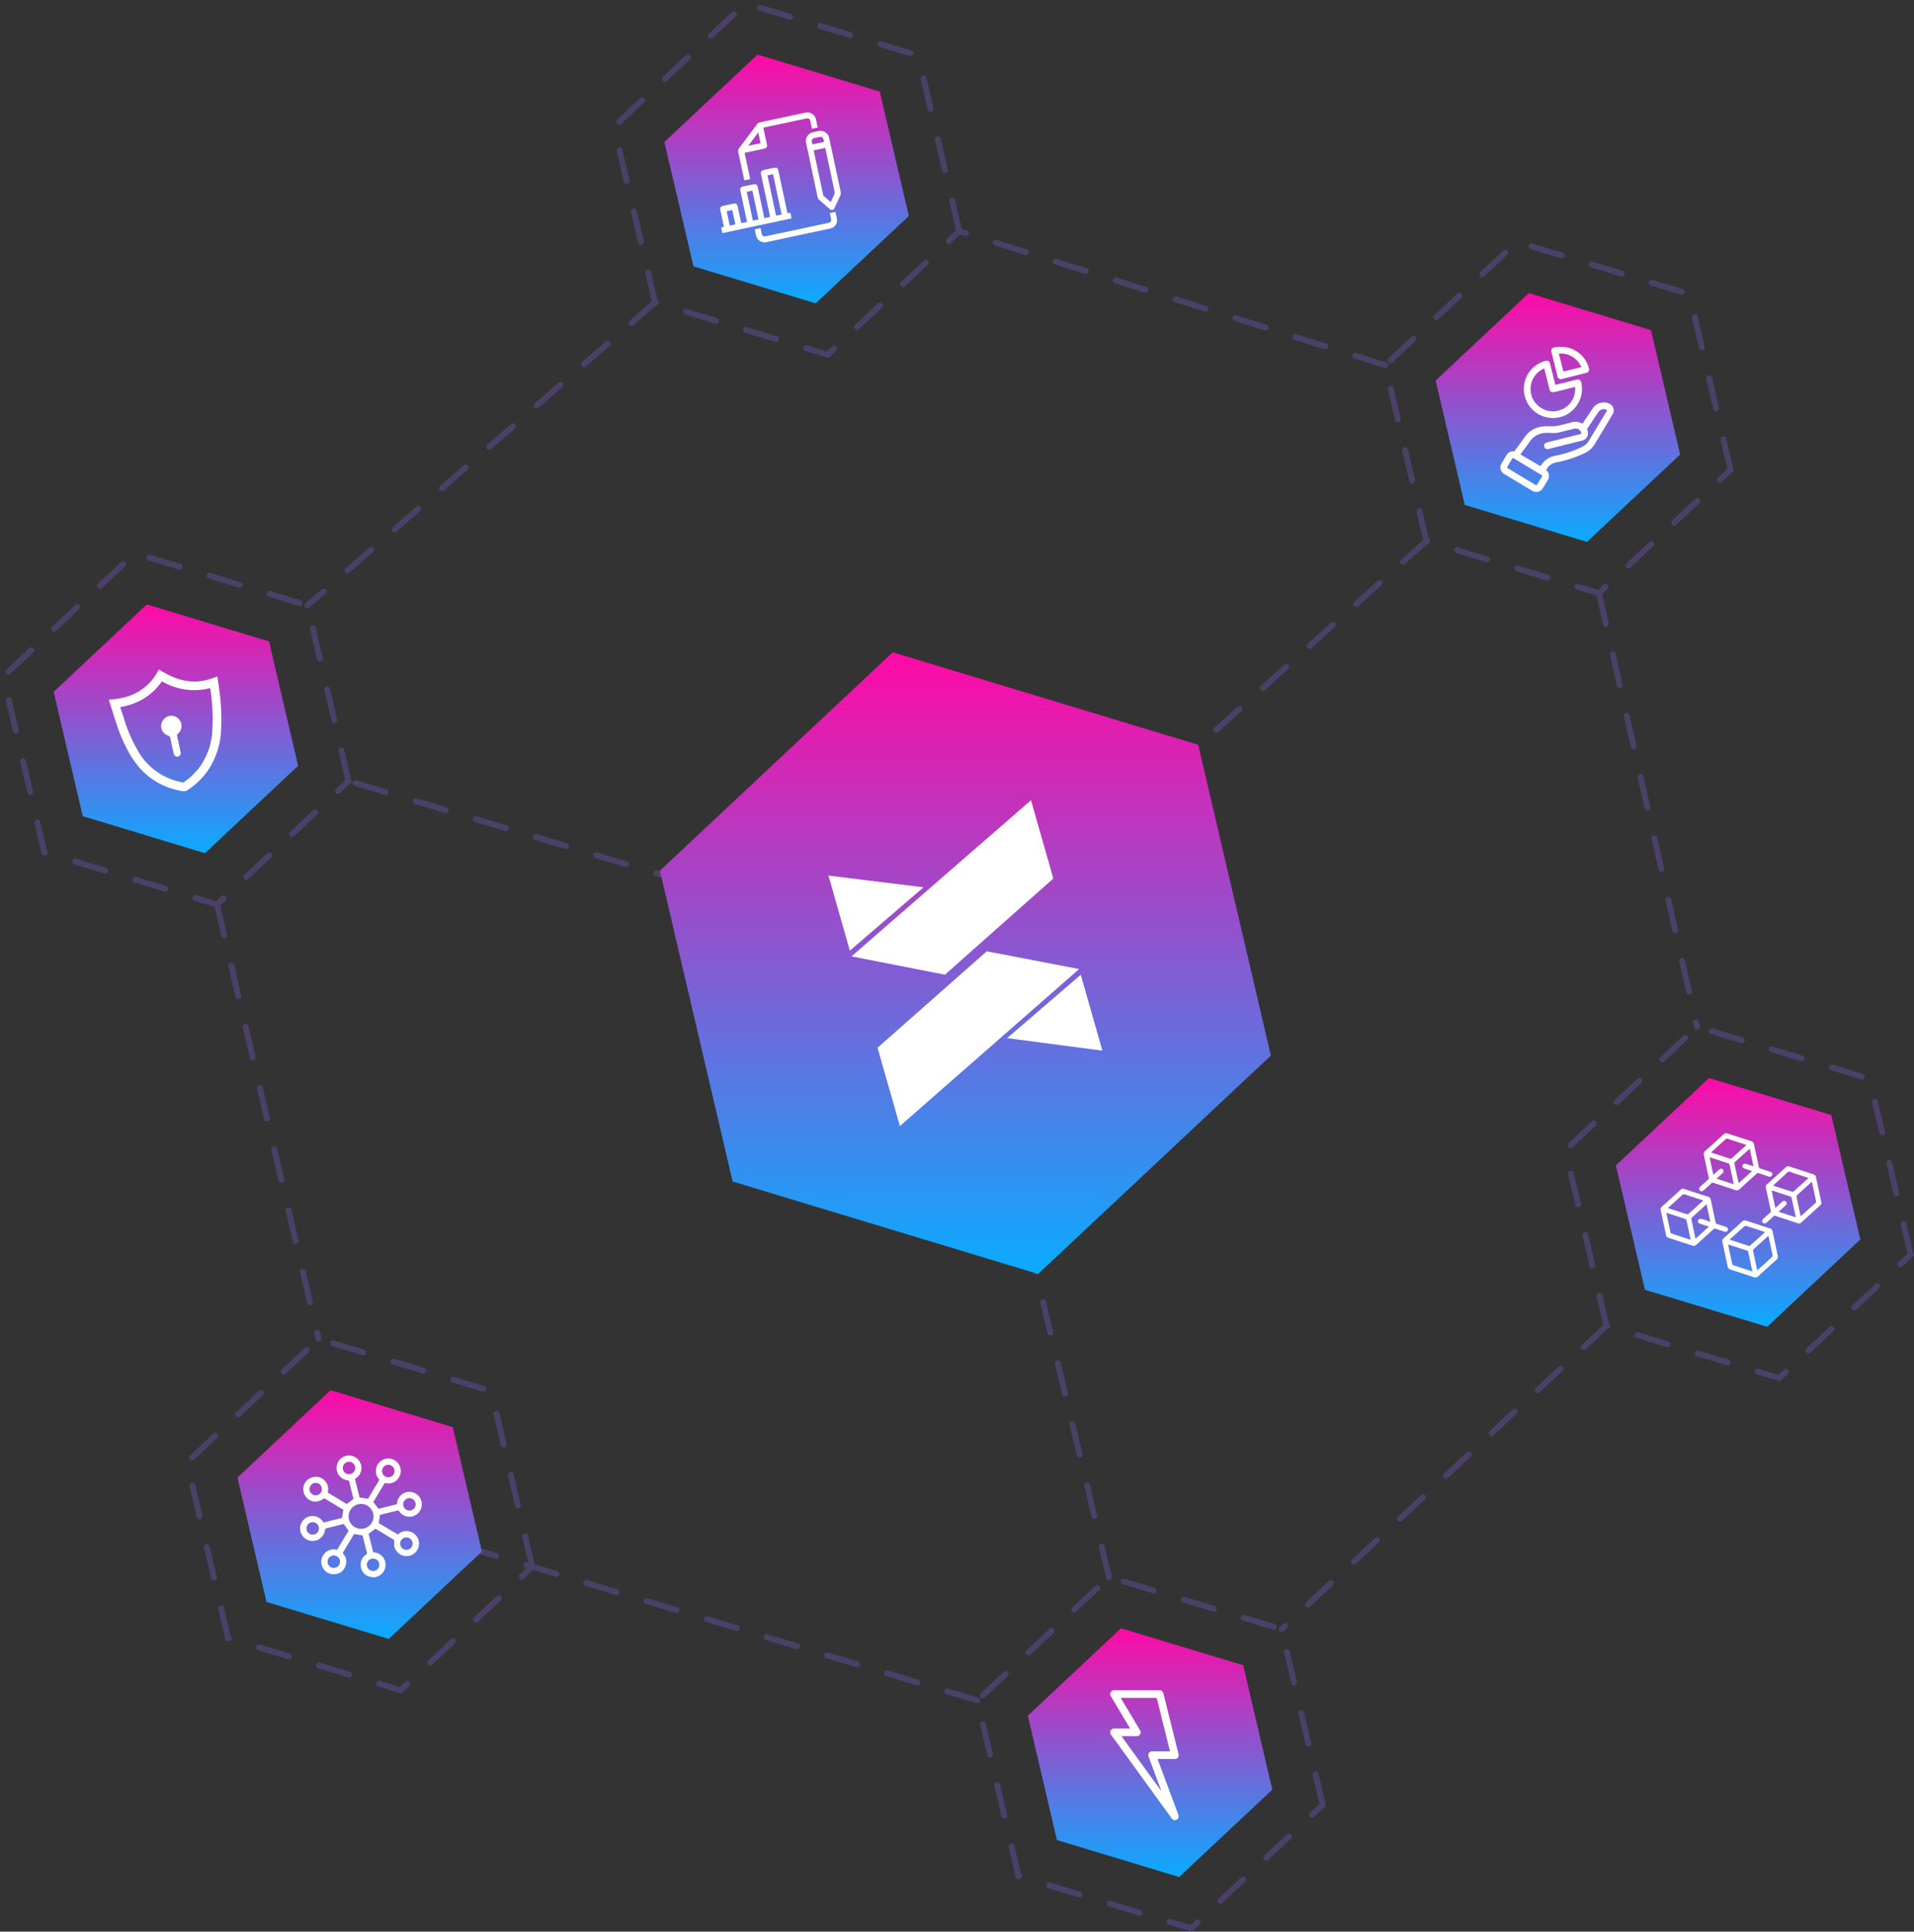<svg xmlns="http://www.w3.org/2000/svg" width="487.56" height="491.953" viewBox="0 0 487.56 491.953">
    <rect x="0" y="0" width="487.56" height="491.953" fill="#333333" stroke="none"/>
    <defs>
        <linearGradient id="dqdoh5a08a" x1=".5" x2=".5" y2="1" gradientUnits="objectBoundingBox">
            <stop offset="0" stop-color="#ff0aa5"/>
            <stop offset="1" stop-color="#0aabff"/>
        </linearGradient>
        <clipPath id="bmqak8gqyb">
            <path data-name="Rectangle 18512" style="fill:#fff" d="M0 0h17.428v33.064H0z"/>
        </clipPath>
    </defs>
    <g data-name="Group 52079">
        <g data-name="Group 51979">
            <path data-name="Line 112" transform="translate(250.315 137.769)" style="stroke-miterlimit:10;fill:none;stroke:#4a4068;stroke-linecap:round;stroke-width:1.5px;stroke-dasharray:8" d="M113.017 0 0 101.623"/>
            <path data-name="Line 115" transform="translate(244.355 58.889)" style="stroke-miterlimit:10;fill:none;stroke:#4a4068;stroke-linecap:round;stroke-width:1.5px;stroke-dasharray:8" d="M108.513 34.141 0 0"/>
            <path data-name="Path 79140" d="M303.767 59.17 293.3 14.432 249.326 1.125l-33.513 31.431 10.464 44.739L270.254 90.6z" transform="translate(-59.413 -.282)" style="stroke-miterlimit:10;fill:none;stroke:#4a4068;stroke-linecap:round;stroke-width:1.5px;stroke-dasharray:8"/>
            <path data-name="Path 79141" d="m574.916 143.021-10.464-44.739-43.977-13.307-33.513 31.431 10.464 44.739 43.974 13.307z" transform="translate(-134.095 -23.377)" style="stroke-miterlimit:10;fill:none;stroke:#4a4068;stroke-linecap:round;stroke-width:1.5px;stroke-dasharray:8"/>
            <path data-name="Line 107" transform="translate(78.318 77.013)" style="stroke-miterlimit:10;fill:none;stroke:#4a4068;stroke-linecap:round;stroke-width:1.5px;stroke-dasharray:8" d="M88.546 0 0 77.171"/>
            <path data-name="Line 108" transform="translate(55.27 230.354)" style="stroke-miterlimit:10;fill:none;stroke:#4a4068;stroke-linecap:round;stroke-width:1.5px;stroke-dasharray:8" d="m0 0 25.879 110.643"/>
            <path data-name="Line 109" transform="translate(112.126 391.984)" style="stroke-miterlimit:10;fill:none;stroke:#4a4068;stroke-linecap:round;stroke-width:1.5px;stroke-dasharray:8" d="M136.855 41.08 0 0"/>
            <path data-name="Line 110" transform="translate(249.967 265.918)" style="stroke-miterlimit:10;fill:none;stroke:#4a4068;stroke-linecap:round;stroke-width:1.5px;stroke-dasharray:8" d="M32.526 135.715 0 0"/>
            <path data-name="Line 111" transform="translate(88.783 198.922)" style="stroke-miterlimit:10;fill:none;stroke:#4a4068;stroke-linecap:round;stroke-width:1.5px;stroke-dasharray:8" d="M147.386 44.084 0 0"/>
            <path data-name="Line 113" transform="translate(407.309 151.076)" style="stroke-miterlimit:10;fill:none;stroke:#4a4068;stroke-linecap:round;stroke-width:1.5px;stroke-dasharray:8" d="m0 0 24.982 110.421"/>
            <path data-name="Line 114" transform="translate(326.47 337.666)" style="stroke-miterlimit:10;fill:none;stroke:#4a4068;stroke-linecap:round;stroke-width:1.5px;stroke-dasharray:8" d="M82.772 0 0 77.274"/>
            <path data-name="Path 79142" d="m638.277 418.9-10.464-44.739-43.977-13.307-33.512 31.436 10.464 44.739 43.976 13.307z" transform="translate(-151.546 -99.362)" style="stroke-miterlimit:10;fill:none;stroke:#4a4068;stroke-linecap:round;stroke-width:1.5px;stroke-dasharray:8"/>
            <path data-name="Path 79143" d="m431.539 612.31-10.464-44.739-43.975-13.307-33.515 31.436 10.464 44.739 43.976 13.307z" transform="translate(-94.605 -152.631)" style="stroke-miterlimit:10;fill:none;stroke:#4a4068;stroke-linecap:round;stroke-width:1.5px;stroke-dasharray:8"/>
            <path data-name="Path 79144" d="m153.658 528.625-10.464-44.739-43.976-13.307L65.7 502.01l10.464 44.739 43.977 13.307z" transform="translate(-18.069 -129.582)" style="stroke-miterlimit:10;fill:none;stroke:#4a4068;stroke-linecap:round;stroke-width:1.5px;stroke-dasharray:8"/>
            <path data-name="Path 79145" d="M89.059 252.435 78.594 207.7l-43.976-13.311L1.1 225.82l10.464 44.739 43.976 13.307z" transform="translate(-.276 -53.512)" style="stroke-miterlimit:10;fill:none;stroke:#4a4068;stroke-linecap:round;stroke-width:1.5px;stroke-dasharray:8"/>
        </g>
        <path data-name="Path 79146" d="m387.6 331.95-18.515-79.16-77.813-23.546-59.3 55.615 18.516 79.161 77.813 23.546z" transform="translate(-63.864 -63.112)" style="fill:url(#dqdoh5a08a)"/>
        <g data-name="Group 52076">
            <path data-name="Path 79147" d="m291.219 307.736 5.449 19.112 18.764-16.135-24.211-2.981z" transform="translate(-80.182 -84.73)" style="fill:#fff"/>
            <path data-name="Path 79148" d="m299.312 321 23.8 4.667 27.614-24.495-5.687-19.943z" transform="translate(-82.41 -77.429)" style="fill:#fff"/>
            <path data-name="Path 79149" d="m354.02 358.725 24.272 3.186-5.51-19.321z" transform="translate(-97.478 -94.331)" style="fill:#fff"/>
            <path data-name="Path 79150" d="m308.471 358.9 5.688 19.945 45.664-39.986-23.532-4.518z" transform="translate(-84.933 -92.058)" style="fill:#fff"/>
        </g>
        <path data-name="Path 79151" d="M295.808 60.25 288.4 28.574l-31.136-9.422-23.73 22.255 7.409 31.675L272.08 82.5z" transform="translate(-64.293 -5.248)" style="fill:url(#dqdoh5a08a)"/>
        <path data-name="Path 79152" d="m566.957 144.1-7.409-31.676L528.412 103l-23.728 22.255 7.41 31.675 31.136 9.422z" transform="translate(-138.975 -28.342)" style="fill:url(#dqdoh5a08a)"/>
        <path data-name="Path 79153" d="m630.318 419.984-7.409-31.676-31.136-9.422-23.728 22.255 7.409 31.675 31.136 9.422z" transform="translate(-156.427 -104.328)" style="fill:url(#dqdoh5a08a)"/>
        <path data-name="Path 79154" d="m423.579 613.39-7.409-31.676-31.136-9.422-23.728 22.255 7.409 31.675 31.136 9.422z" transform="translate(-99.485 -157.597)" style="fill:url(#dqdoh5a08a)"/>
        <path data-name="Path 79155" d="m145.7 529.7-7.409-31.676-31.136-9.422-23.729 22.259 7.409 31.675 31.136 9.422z" transform="translate(-22.949 -134.548)" style="fill:url(#dqdoh5a08a)"/>
        <path data-name="Path 79156" d="m81.1 253.514-7.409-31.676-31.136-9.422-23.729 22.255 7.409 31.675 31.136 9.422z" transform="translate(-5.156 -58.478)" style="fill:url(#dqdoh5a08a)"/>
        <g data-name="Group 52068">
            <path data-name="Union 58" d="M13.427 31.514a19.952 19.952 0 0 1-3.78-1.977 17.659 17.659 0 0 1-3.1-2.652A18.337 18.337 0 0 1 4.131 23.6a21.647 21.647 0 0 1-1.725-3.876A40.965 40.965 0 0 1 .63 11.183C.506 10.058.4 8.958.286 7.79l-.15-1.574L0 4.869 1.345 5c.659.064 1.306.1 1.928.1A13.146 13.146 0 0 0 13.359.8l.754-.8.807.75c3.188 2.958 6.478 4.4 10.048 4.4a14.09 14.09 0 0 0 1.972-.141l1.354-.187-.1 1.362c-.01.175-.025.351-.035.523-.024.38-.051.77-.085 1.152A53.216 53.216 0 0 1 26.217 18.9a19.6 19.6 0 0 1-5.417 8.972 18.454 18.454 0 0 1-2.813 2.117 20.849 20.849 0 0 1-3.131 1.562 1.739 1.739 0 0 1-.637.119 2.227 2.227 0 0 1-.792-.156zM2.493 7.578a223 223 0 0 0 .338 3.36 38.866 38.866 0 0 0 1.675 8.077 16.269 16.269 0 0 0 9.681 10.418 17.225 17.225 0 0 0 5.121-3.193 17.466 17.466 0 0 0 4.792-8 51.3 51.3 0 0 0 1.771-10.573c.01-.108.02-.219.027-.331-.313.017-.625.027-.931.027a16.167 16.167 0 0 1-10.755-4.281 15.383 15.383 0 0 1-1.807 1.478 14.8 14.8 0 0 1-2.831 1.565 16.333 16.333 0 0 1-6.3 1.192c-.262 0-.535 0-.8-.015 0 .091.011.185.019.276zM14.2 22.682c-.553 0-.891-.422-.9-1.12-.008-1.249-.024-2.5-.006-3.744a.875.875 0 0 0-.487-.911 2.514 2.514 0 0 1-1.107-2.935 2.635 2.635 0 0 1 2.455-1.853 2.606 2.606 0 0 1 2.521 1.895 5.24 5.24 0 0 1 .107.622 2.581 2.581 0 0 1-1.345 2.359.6.6 0 0 0-.354.629c.022 1.315.02 2.63.02 3.946 0 .694-.344 1.113-.894 1.113z" transform="rotate(-12.04 835.755 -39.867)" style="fill:#fff"/>
        </g>
        <g data-name="Group 52075">
            <path data-name="Path 79327" d="M5.252 12.044h1.5V3.996c0-.726.251-.976.974-.977H10.3c.716 0 .967.257.967.985v8.025h1.5V1.064C12.772.236 13.007 0 13.844 0h2.507c.678 0 .939.263.939.942v11.11h.741v1.483H0v-1.461h.733v-4.36c0-.676.262-.933.946-.935h2.648c.641 0 .921.287.923.933v4.331M15.771 1.54h-1.454v10.493h1.454zM8.28 12.036h1.468V4.541H8.28zM3.712 8.317H2.259v3.727h1.453z" transform="rotate(-12.04 309.358 -835.92)" style="fill:#fff"/>
            <path data-name="Path 79328" d="M.014 9.3c0-2.27.035-4.541-.013-6.81A2.337 2.337 0 0 1 2.49 0c.4.016.8 0 1.2 0a2.266 2.266 0 0 1 2.342 2.378v10.587c0 1.141.015 2.282-.012 3.423a1.47 1.47 0 0 1-.252.774c-.66.928-1.354 1.838-2.042 2.744a.778.778 0 0 1-1.409 0C1.645 19.015.982 18.116.3 17.23a1.351 1.351 0 0 1-.293-.876c.009-2.352 0-4.7 0-7.058m3.013 9.037c.462-.613.9-1.167 1.3-1.744a1.13 1.13 0 0 0 .2-.6q.018-5.523.009-11.047v-.39h-3a1.392 1.392 0 0 0-.02.159v11.435a.472.472 0 0 0 .062.264c.465.633.94 1.259 1.442 1.928M4.532 3v-.573a1.639 1.639 0 0 0-.022-.28.7.7 0 0 0-.7-.62 27.019 27.019 0 0 0-1.585 0 .705.705 0 0 0-.7.664c-.022.265 0 .532 0 .808z" transform="rotate(-12.04 264.395 -954.135)" style="fill:#fff"/>
            <path data-name="Path 79329" d="M7.542 1.53v4.254c0 .738-.257 1-1 1H1.534v6.843H.021c0-.114-.015-.237-.015-.36C0 10.934.009 8.6 0 6.275a1.158 1.158 0 0 1 .427-.952C2.355 3.65 4.268 1.959 6.2.293a1.213 1.213 0 0 1 .725-.279q5.929-.025 11.859-.009A2.233 2.233 0 0 1 21.1 2.322v2.04h-1.482c-.006-.11-.018-.233-.019-.357 0-.553.007-1.106 0-1.659a.754.754 0 0 0-.793-.841Q13.244 1.5 7.685 1.5a1.074 1.074 0 0 0-.143.026m-1.515.885-3.214 2.82h3.214z" transform="rotate(-12.04 248.013 -869.15)" style="fill:#fff"/>
            <path data-name="Path 79330" d="M19.593 0h1.437a14.708 14.708 0 0 1-.019 2.117 2.122 2.122 0 0 1-2.066 1.746c-.482.018-.964.008-1.447.008H2.428a2.219 2.219 0 0 1-2.4-2.036C-.029 1.255.019.665.019.048h1.5v1.42c0 .638.267.9.9.9h16.269c.615 0 .9-.286.9-.913V-.002" transform="rotate(-12.04 372.787 -882.225)" style="fill:#fff"/>
        </g>
        <path data-name="Path 79331" d="M15.456 31.774a7.485 7.485 0 0 1-1.3-.54 2.975 2.975 0 0 1-1.409-3 3.022 3.022 0 0 1 2.053-2.608.368.368 0 0 0 .3-.412c-.013-1.448-.006-2.9-.006-4.345v-.22l-2.058-.849c-.116.131-.277.333-.458.515q-1.641 1.651-3.294 3.29a.324.324 0 0 0-.073.445 3.043 3.043 0 0 1-.41 3.374 2.982 2.982 0 0 1-3.137 1.081 3 3 0 0 1-2.407-2.435 2.947 2.947 0 0 1 1.054-3.06 3.14 3.14 0 0 1 3.352-.469c.048.019.094.043.141.065l.112.053 4.018-4.015-.785-1.885.063-.075h-.359c-1.417 0-2.835.005-4.252 0a.4.4 0 0 0-.462.313A3.146 3.146 0 0 1 2.5 18.985a3.173 3.173 0 1 1 3.647-4.177.345.345 0 0 0 .39.282c1.459-.011 2.917-.005 4.376-.006.091 0 .182-.009.207-.011l.8-1.927-4.012-4.012c-1.757.715-3.269.359-4.191-1.027a3.184 3.184 0 0 1 .4-3.99 3.286 3.286 0 0 1 4.033-.375 3.188 3.188 0 0 1 .974 4.2l4 3.995 1.957-.818c0-.015.012-.106.012-.2 0-1.459 0-2.917.005-4.376a.346.346 0 0 0-.275-.4 3.168 3.168 0 1 1 4.22-2.64 3.075 3.075 0 0 1-2.093 2.651c-.132.051-.266.064-.264.273.01 1.552.006 3.1.008 4.655 0 .03.012.059.007.034l2.033.837c.209-.22.467-.5.736-.772q1.489-1.5 2.987-2.982a.372.372 0 0 0 .1-.518A3.171 3.171 0 1 1 28.6 6.313a3.185 3.185 0 0 1-4.531 2.908c-.084-.039-.166-.082-.253-.126-.045.039-.086.069-.122.105l-3.876 3.864.838 2.009c.026 0 .127.009.229.009h4.345a.344.344 0 0 0 .394-.275 3.139 3.139 0 0 1 3.241-2.094 3.17 3.17 0 0 1 .647 6.186 3.127 3.127 0 0 1-3.877-1.921.381.381 0 0 0-.434-.308c-1.438.013-2.876.007-4.314.007h-.229l-.811 1.953 4.024 4.006a3.188 3.188 0 1 1-1.6 2.51 8.9 8.9 0 0 1 .307-1.158.394.394 0 0 0-.031-.31q-1.909-1.932-3.836-3.845c-.021-.021-.051-.034-.025-.017l-1.992.83a1.736 1.736 0 0 0-.012.186v4.407c0 .185.03.286.234.359a3.168 3.168 0 0 1-.455 6.114.821.821 0 0 0-.14.057zM12.72 15.886a3.17 3.17 0 1 0 3.166-3.173 3.163 3.163 0 0 0-3.166 3.173m12.7-7.947a1.585 1.585 0 1 0-1.584-1.6 1.582 1.582 0 0 0 1.584 1.6M1.606 15.875a1.585 1.585 0 1 0 1.574-1.58 1.584 1.584 0 0 0-1.574 1.58m28.567.011a1.585 1.585 0 1 0-1.6 1.585 1.585 1.585 0 0 0 1.6-1.585M15.887 30.167A1.585 1.585 0 1 0 14.3 28.6a1.584 1.584 0 0 0 1.585 1.57M15.878 1.6a1.585 1.585 0 1 0 1.6 1.585 1.583 1.583 0 0 0-1.6-1.585m-7.93 4.75a1.585 1.585 0 1 0-1.574 1.58 1.582 1.582 0 0 0 1.573-1.581m0 19.054a1.585 1.585 0 1 0-1.574 1.582A1.578 1.578 0 0 0 7.947 25.4m15.886.014a1.584 1.584 0 1 0 1.591-1.59 1.581 1.581 0 0 0-1.591 1.59" transform="rotate(-14 1561.922 -108.78)" style="fill:#fff"/>
        <g data-name="Group 52074">
            <path data-name="Path 79332" d="M.007 7.308a.865.865 0 0 0 .97.963h6.294a1 1 0 0 0 .752-.259 1 1 0 0 0 .245-.755A7.38 7.38 0 0 0 3.593.543 9.788 9.788 0 0 0 2.166.155C1.955.109 1.743.063 1.534.011L.57 0 .478.069A1.075 1.075 0 0 0 0 .984C.007 2.362.007 3.74.006 5.118zm1.737-.769V1.81a5.7 5.7 0 0 1 4.725 4.729z" transform="rotate(-14 558.758 -1564.016)" style="fill:#fff"/>
            <path data-name="Path 79333" d="M31.65 2.106a1.959 1.959 0 0 0-.8-1.412 3.37 3.37 0 0 0-4.307.175c-.809.721-1.608 1.452-2.408 2.184l-1.079.985-.022.02a3.439 3.439 0 0 0-2.744-1.025 53.59 53.59 0 0 1-3.379 0 8.3 8.3 0 0 1-1.364-.206l-.264-.054a13.232 13.232 0 0 1-.826-.2 10.184 10.184 0 0 0-1.531-.306 6.31 6.31 0 0 0-4.909 1.459C7.22 4.413 6.4 5.1 5.6 5.758c-.363.3-.727.6-1.1.912l-.033.03a1.876 1.876 0 0 0-2.167.461l-.644.639q-.513.514-1.022 1.028a1.911 1.911 0 0 0-.007 2.838q2.906 2.92 5.827 5.827a2.025 2.025 0 0 0 1.43.637 2.04 2.04 0 0 0 1.433-.636q.589-.581 1.171-1.169l.383-.384a1.926 1.926 0 0 0 .344-2.671l.013-.014a4.7 4.7 0 0 1 .414-.419 3.326 3.326 0 0 1 2.387-.847 30.453 30.453 0 0 0 7.395-.48 5.881 5.881 0 0 0 3.168-1.456c2.369-2.35 4.5-4.477 6.5-6.5a1.849 1.849 0 0 0 .553-1.449m-21.584 9.858L5.819 7.808q.471-.392.944-.779c.727-.6 1.478-1.213 2.192-1.854a4.991 4.991 0 0 1 4.391-1.134 9.392 9.392 0 0 1 1.418.373 6.62 6.62 0 0 0 2.106.345h.651c1.075 0 2.15-.006 3.225.006a1.455 1.455 0 0 1 1.427 1.345c.015.214-.027.285-.046.3s-.086.068-.3.068h-8.72a.851.851 0 0 0-.939.862.862.862 0 0 0 .951.854h8.805a1.929 1.929 0 0 0 1.5-.665 2.195 2.195 0 0 0 .422-1.818.431.431 0 0 1-.007-.068.233.233 0 0 1 .051-.043q.916-.828 1.827-1.661.957-.872 1.915-1.74a1.662 1.662 0 0 1 2.112-.188c.133.091.184.166.187.2s-.032.12-.144.232q-3.135 3.143-6.274 6.277a3.708 3.708 0 0 1-1.905 1 27.116 27.116 0 0 1-7.268.564 5.323 5.323 0 0 0-4.2 1.6l-.076.075M9.778 14.6c-.6.618-1.162 1.174-1.7 1.7a.889.889 0 0 1-.185.111.836.836 0 0 1-.193-.111q-2.942-2.927-5.871-5.868c-.147-.147-.146-.224 0-.377a104.8 104.8 0 0 1 1.7-1.7.3.3 0 0 1 .19-.11.288.288 0 0 1 .187.11q2.94 2.929 5.87 5.869c.135.135.154.212-.005.376" transform="rotate(-14 636.042 -1491.71)" style="fill:#fff"/>
            <path data-name="Path 79334" d="M7.452 14.794a7.8 7.8 0 0 0 1.122-.082 7.437 7.437 0 0 0 6.25-7.053 1.126 1.126 0 0 0-.235-.863 1.151 1.151 0 0 0-.875-.253H8.276V.988A1.024 1.024 0 0 0 8.014.22 1 1 0 0 0 7.253 0 9.39 9.39 0 0 0 5.91.15a7.4 7.4 0 0 0 1.542 14.644m-3.888-3.219a5.621 5.621 0 0 1-1.832-4.01 5.682 5.682 0 0 1 4.826-5.782v5.394c0 .77.315 1.084 1.087 1.085h5.381a5.634 5.634 0 0 1-5.373 4.823 5.567 5.567 0 0 1-4.089-1.51" transform="rotate(-14 574.783 -1527.397)" style="fill:#fff"/>
        </g>
        <path data-name="Union 59" d="M19.708 37.379q-2.735-1.615-5.5-3.189a.916.916 0 0 1-.511-.9q.015-3.173 0-6.346a.919.919 0 0 1 .511-.9q2.758-1.57 5.5-3.186a.9.9 0 0 1 1.024-.014q2.758 1.619 5.531 3.208a.89.89 0 0 1 .492.871c-.01 1.068 0 2.139 0 3.21 0 1.045-.011 2.089 0 3.133a.947.947 0 0 1-.526.931q-2.743 1.563-5.464 3.168a1.07 1.07 0 0 1-.54.17 1.018 1.018 0 0 1-.517-.156zM14.976 28q-.009 2.477 0 4.956a.389.389 0 0 0 .154.284c1.463.859 2.931 1.708 4.469 2.6 0-1.77 0-3.461-.013-5.152a.51.51 0 0 0-.252-.338c-1.348-.8-2.706-1.579-4.061-2.365-.075-.043-.158-.07-.247-.11a.44.44 0 0 0-.05.125zm10.356-.091c-1.437.832-2.872 1.659-4.3 2.5a.42.42 0 0 0-.16.314c-.007 1.678-.005 3.356-.005 5.08a1.425 1.425 0 0 0 .158-.056c1.412-.82 2.828-1.63 4.231-2.467a.633.633 0 0 0 .229-.473c.018-1.519.011-3.041.011-4.561 0-.116-.014-.228-.024-.352a.442.442 0 0 0-.141.016zm-5.4-3.7c-1.324.754-2.641 1.521-3.959 2.287-.108.062-.212.135-.348.221 1.5.872 2.957 1.72 4.417 2.555a.406.406 0 0 0 .348.019c1.473-.84 2.936-1.694 4.465-2.583-1.533-.888-2.992-1.742-4.465-2.574a.226.226 0 0 0-.113-.025.79.79 0 0 0-.344.104zm-13.967 1.98A412.374 412.374 0 0 0 .531 23.04.927.927 0 0 1 0 22.119c.022-1.057.007-2.119.007-3.173S.017 16.8 0 15.735a.853.853 0 0 1 .481-.835q2.791-1.6 5.569-3.224a.853.853 0 0 1 .957 0q2.762 1.615 5.537 3.205a.912.912 0 0 1 .508.9c-.015 1.93 0 3.86-.015 5.791a.623.623 0 0 0 .382.639c.65.346 1.281.727 1.917 1.1a.672.672 0 0 1 .353.921c-.191.352-.557.424-.989.177-.652-.371-1.308-.741-1.949-1.131a.538.538 0 0 0-.64-.006c-1.668.983-3.35 1.939-5.016 2.921a1.1 1.1 0 0 1-.562.178 1.1 1.1 0 0 1-.568-.182zm5.625-9.422c-1.4.81-2.8 1.616-4.194 2.443a.6.6 0 0 0-.223.44c-.015 1.217-.007 2.433-.007 3.646v1.377l3.977-2.306c-.146-.091-.254-.163-.365-.228-.578-.338-1.166-.663-1.738-1.012a.613.613 0 0 1-.013-1.109.947.947 0 0 1 .7.059c.677.349 1.323.752 2.034 1.163v-4.546a1.74 1.74 0 0 0-.171.072zM1.275 16.8c0 1.664-.006 3.326 0 4.991a.43.43 0 0 0 .178.3c1.449.851 2.905 1.694 4.408 2.566a1.767 1.767 0 0 0 .035-.209c0-1.624.01-3.249-.011-4.873a.591.591 0 0 0-.277-.4c-1.335-.792-2.679-1.565-4.022-2.341a3.021 3.021 0 0 0-.273-.129c-.02.047-.038.069-.038.095zm4.743-3.646c-1.34.809-2.7 1.582-4.11 2.4 1.531.886 2.995 1.743 4.471 2.577a.524.524 0 0 0 .417-.059c1.358-.776 2.714-1.565 4.067-2.352.082-.046.157-.107.267-.182-1.39-.809-2.754-1.579-4.091-2.39a.978.978 0 0 0-.505-.168.989.989 0 0 0-.516.169zm27.349 13.035c-1.665-.988-3.346-1.943-5.016-2.923a.508.508 0 0 0-.607-.008c-.648.4-1.315.773-1.978 1.152-.436.245-.8.174-.992-.177-.18-.333-.048-.682.355-.918.647-.379 1.292-.767 1.949-1.125a.563.563 0 0 0 .345-.579c-.015-1.944 0-3.887-.015-5.831a.914.914 0 0 1 .508-.9q2.775-1.587 5.535-3.208a.855.855 0 0 1 .956-.005c1.853 1.084 3.714 2.153 5.564 3.237a2.928 2.928 0 0 1 .481.451v7.219a4.118 4.118 0 0 1-.561.472C38.1 24.1 36.29 25.131 34.5 26.192a1.1 1.1 0 0 1-.563.176 1.119 1.119 0 0 1-.57-.179zm-1.694-5.962a.63.63 0 0 1-.235.889c-.075.051-.158.094-.238.139l-1.9 1.106c1.353.781 2.641 1.53 3.989 2.309 0-1.774.005-3.466-.013-5.157 0-.121-.166-.282-.294-.358-1.313-.775-2.637-1.538-3.957-2.3-.1-.056-.2-.1-.332-.167v4.545c.145-.083.256-.142.367-.2.569-.33 1.136-.668 1.711-.988a.805.805 0 0 1 .388-.11.589.589 0 0 1 .514.292zm7.364-3.485c-1.423.822-2.849 1.641-4.262 2.481a.6.6 0 0 0-.211.443c-.013 1.53-.009 3.063-.009 4.6 0 .113.013.226.025.379.139-.07.247-.118.342-.174 1.321-.763 2.636-1.536 3.966-2.285a.542.542 0 0 0 .306-.561c-.009-1.507 0-3.013 0-4.519v-.4a.594.594 0 0 0-.157.036zm-6.279-3.2a2515 2515 0 0 0-3.446 2.008c1.518.88 3 1.74 4.481 2.582a.483.483 0 0 0 .382-.054c.85-.478 1.689-.972 2.532-1.461.6-.349 1.2-.7 1.834-1.068-.16-.1-.278-.181-.4-.25q-1.515-.882-3.04-1.763c-.384-.223-.778-.6-1.168-.6s-.786.386-1.175.608zm-13.107 1.1c-1.625-.972-3.275-1.9-4.906-2.87a.648.648 0 0 0-.776-.011c-.679.427-1.383.814-2.077 1.214-.516.3-.9.258-1.094-.11s-.044-.693.45-.98c.7-.408 1.4-.827 2.12-1.221a.571.571 0 0 0 .341-.585c-.013-1.917.006-3.832-.013-5.748a1.058 1.058 0 0 1 .6-1.047Q17 1.766 19.659.183a.978.978 0 0 1 1.129-.008q2.689 1.588 5.4 3.125a1.022 1.022 0 0 1 .574 1.023c-.022.951 0 1.9 0 2.854 0 .977.008 1.954-.006 2.932a.513.513 0 0 0 .3.534c.76.419 1.506.862 2.254 1.3.425.252.552.612.347.95a.65.65 0 0 1-.965.156 100.13 100.13 0 0 1-2.286-1.334.48.48 0 0 0-.567.005c-1.672.977-3.35 1.936-5.013 2.924a1.011 1.011 0 0 1-1.166 0zm-1.974-5.74c.185.341.049.684-.381.94-.54.317-1.081.63-1.679.979 1.342.779 2.63 1.528 3.981 2.309v-.41c0-1.519-.011-3.036.007-4.556a.573.573 0 0 0-.345-.579c-1.315-.747-2.62-1.512-3.93-2.271-.1-.057-.2-.1-.329-.169v4.563c.58-.336 1.112-.644 1.647-.95a1.064 1.064 0 0 1 .522-.158.552.552 0 0 1 .508.308zm7.4-3.562c-1.308.757-2.613 1.525-3.931 2.268a.519.519 0 0 0-.295.531c.013 1.533.006 3.063.008 4.6 0 .112.013.223.025.381l3.966-2.3c-.605-.349-1.139-.658-1.672-.97-.454-.263-.594-.612-.384-.967.2-.333.566-.389 1-.142.534.306 1.069.617 1.663.961V5.139c-.151.083-.264.142-.377.207zm-5.112-3.852c-.893.5-1.777 1.022-2.666 1.538l-1.622.945c.026.054.031.086.047.1 1.444.84 2.888 1.683 4.337 2.512a.382.382 0 0 0 .321.017c1.47-.843 2.936-1.7 4.473-2.588-1.535-.892-3-1.748-4.471-2.583a.224.224 0 0 0-.111-.024.686.686 0 0 0-.308.083z" transform="rotate(-12.04 1598.358 -1843.703)" style="stroke:transparent;stroke-miterlimit:10;fill:#fff"/>
        <g data-name="Group 52078">
            <g data-name="Group 52077" transform="translate(282.809 430.485)" style="clip-path:url(#bmqak8gqyb)">
                <path data-name="Path 79339" d="M.711 0C.7.016.687.038.67.046a.979.979 0 0 0-.447 1.563q1.971 3.311 3.946 6.62l.894 1.5c-.139.008-.239.019-.339.019-1.205 0-2.411.006-3.616 0a1.006 1.006 0 0 0-.993.527.987.987 0 0 0 .141 1.115Q7.93 21.967 15.6 32.548a1.007 1.007 0 0 0 1.039.5.857.857 0 0 0 .76-.733 1.758 1.758 0 0 0-.12-.808Q14.8 24.829 12.3 18.162c-.078-.208-.151-.418-.238-.66h4.298a.969.969 0 0 0 1.025-1.3Q15.59 8.978 13.79 1.755c-.057-.229-.126-.457-.165-.689A1.3 1.3 0 0 0 12.855 0zm12.272 25.526-.059.029L2.869 11.69h3.728a1.733 1.733 0 0 0 .416-.032.974.974 0 0 0 .534-1.544Q5.213 6.19 2.873 2.271c-.058-.1-.112-.2-.19-.333h.408c2.777 0 5.555.008 8.332-.01.339 0 .45.1.528.416Q13.316 7.9 14.708 13.45c.173.694.342 1.39.519 2.114h-4.392a.985.985 0 0 0-1.022 1.453q.953 2.569 1.914 5.134l1.26 3.374" style="fill:#fff"/>
            </g>
        </g>
    </g>
</svg>
